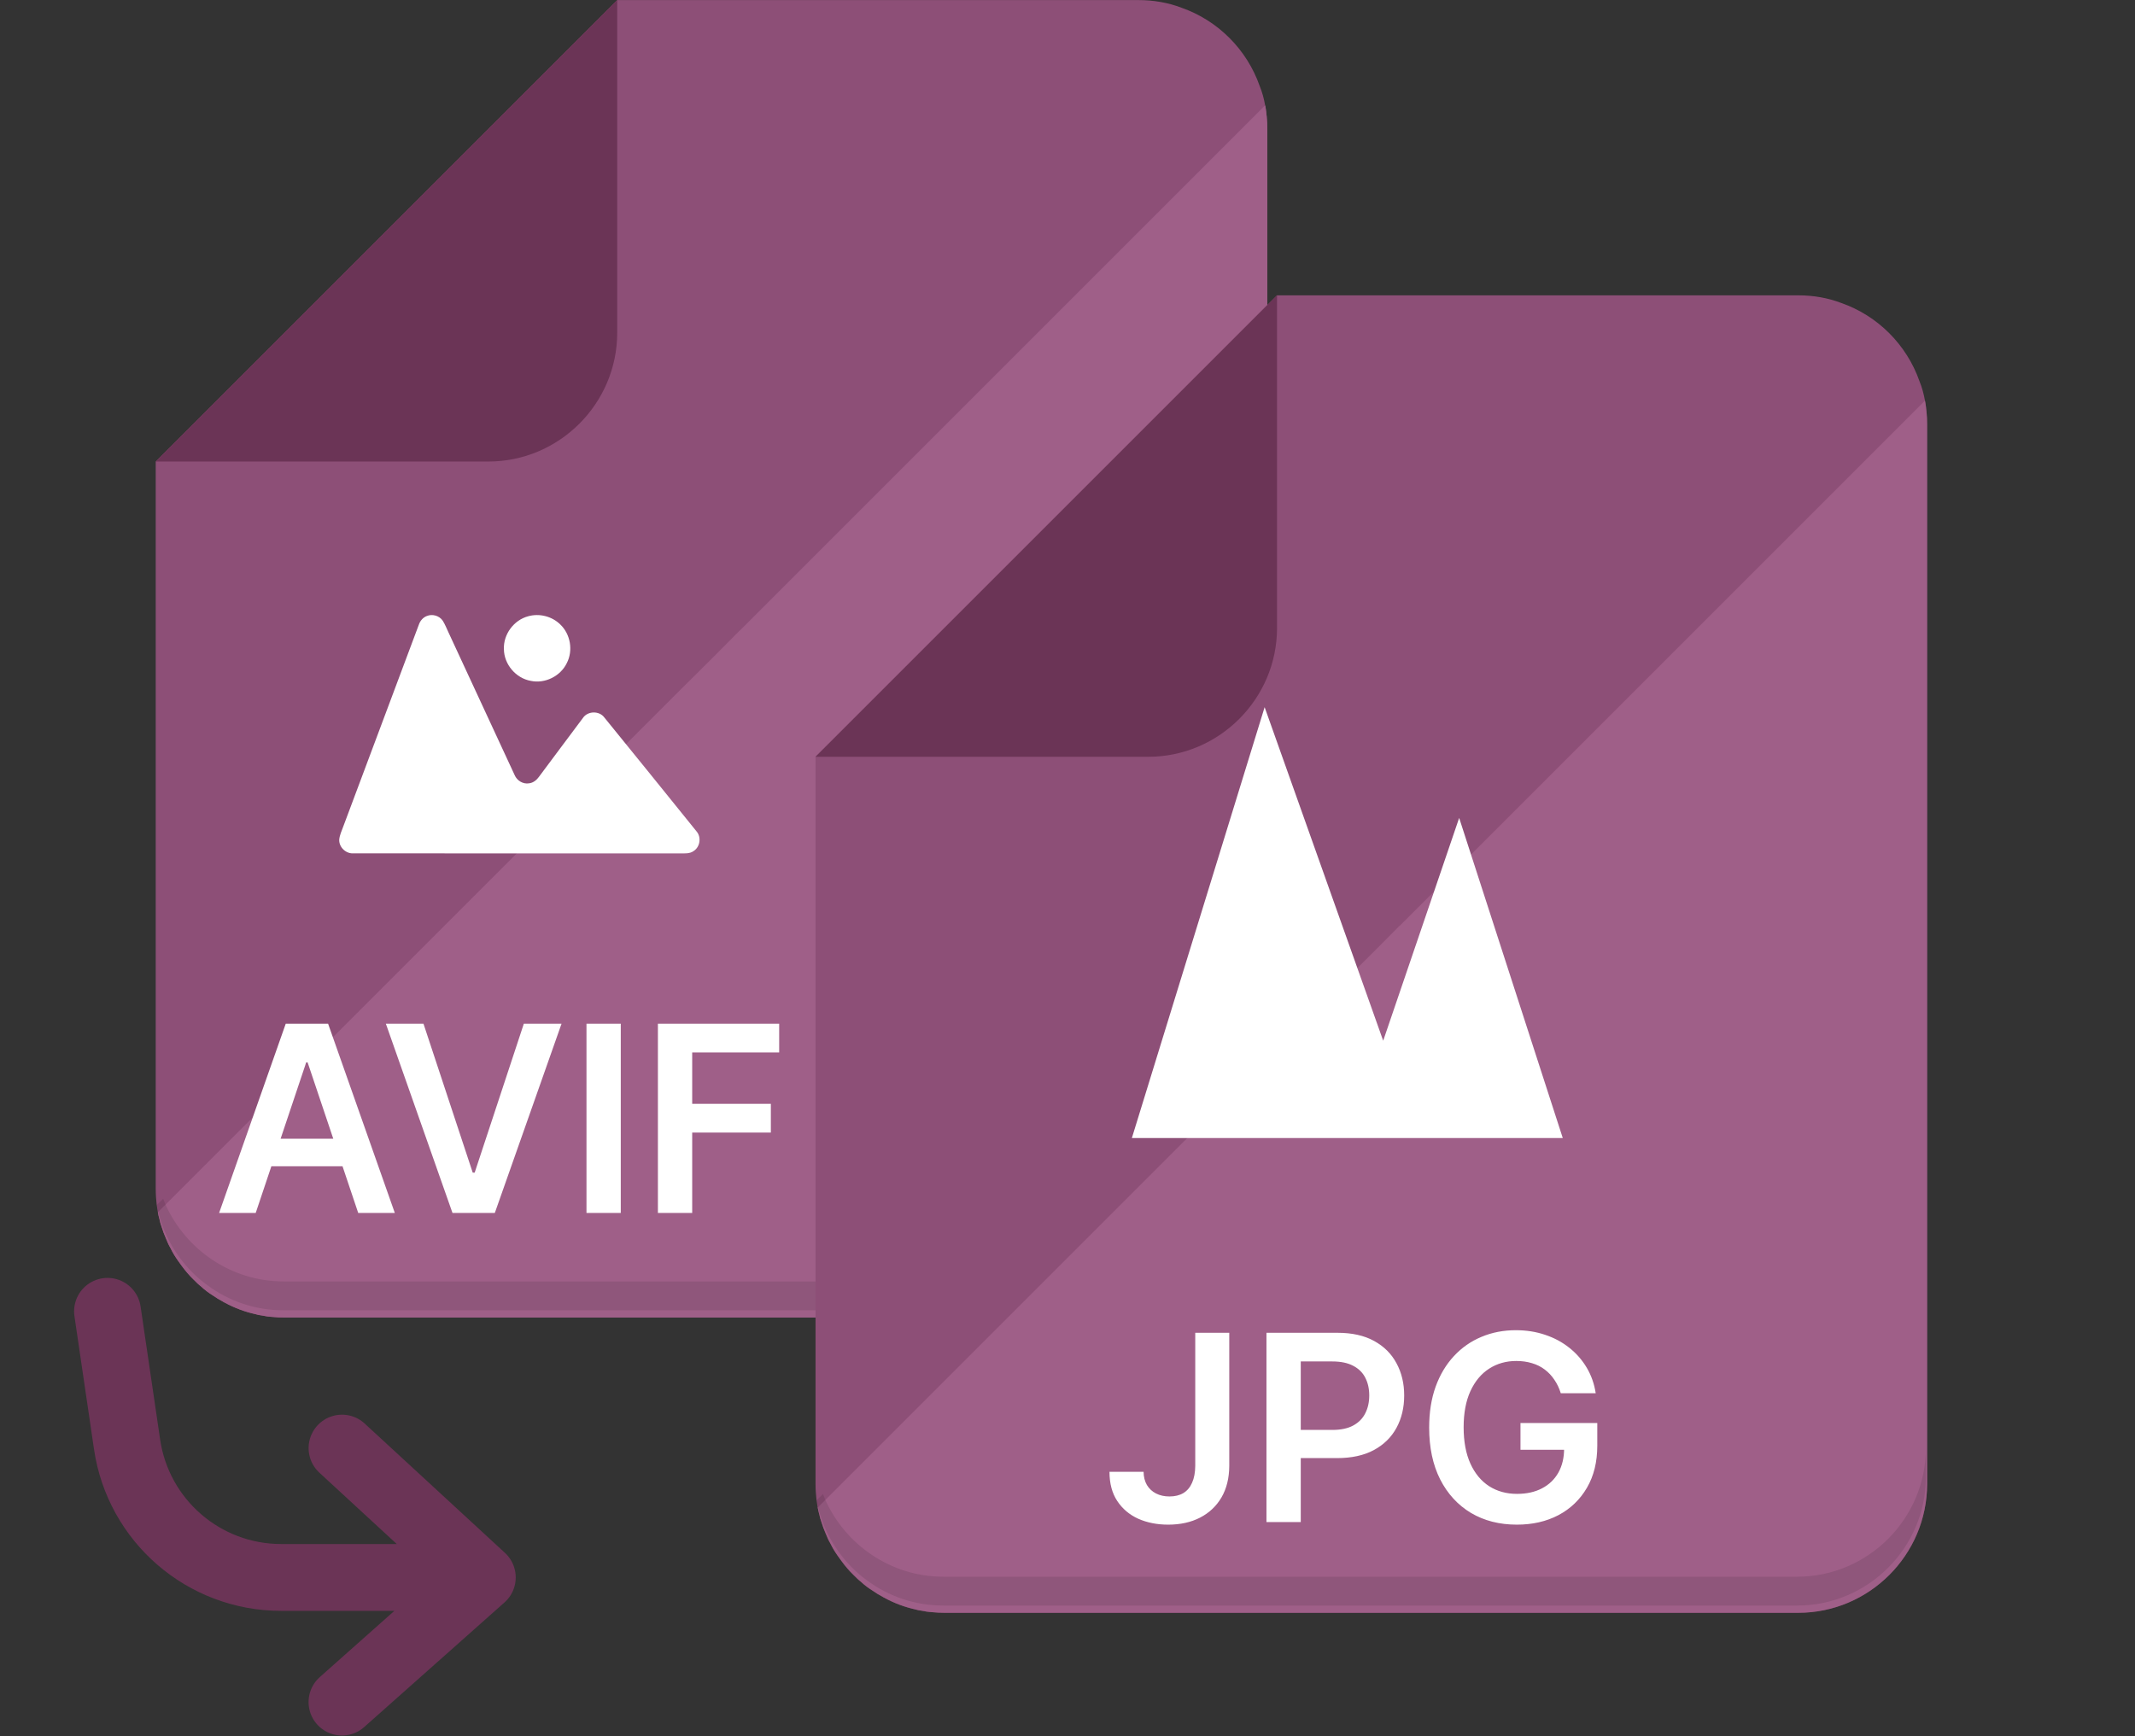 <svg width="557" height="453" viewBox="0 0 557 453" fill="none" xmlns="http://www.w3.org/2000/svg">
<rect x="0" y="0" width="557" height="453" fill="#333333" stroke="none"/>
<path d="M330.626 33.578V310.155C330.626 328.651 315.511 343.766 297.015 343.766H74.186C73.161 343.766 72.136 343.715 71.163 343.612C70.138 343.561 69.165 343.408 68.191 343.203C67.679 343.152 67.167 343.049 66.705 342.895C63.887 342.28 61.172 341.256 58.712 339.924C58.661 339.924 58.661 339.873 58.661 339.873C58.507 339.822 58.353 339.77 58.251 339.668C57.277 339.155 56.355 338.592 55.484 337.977C54.408 337.311 53.383 336.542 52.461 335.671C51.795 335.158 51.18 334.544 50.566 333.929C49.387 332.801 48.311 331.521 47.337 330.188C47.03 329.779 46.722 329.317 46.415 328.907C45.698 327.882 45.031 326.807 44.52 325.731C44.007 324.859 43.597 323.937 43.239 323.015C42.828 322.093 42.47 321.119 42.162 320.095C41.906 319.429 41.752 318.814 41.599 318.096C41.445 317.533 41.291 316.918 41.189 316.303C41.086 315.79 41.035 315.228 40.933 314.715C40.933 314.612 40.882 314.509 40.882 314.408C40.728 313.024 40.626 311.589 40.626 310.156V120.425L161.032 0.018H297.015C300.96 0.018 304.751 0.683 308.235 2.015C317.766 5.346 325.298 12.929 328.628 22.408C329.294 24.048 329.755 25.738 330.063 27.481C330.267 28.454 330.37 29.479 330.473 30.453C330.575 31.476 330.626 32.553 330.626 33.578Z" fill="#8D4F77"/>
<path d="M127.425 120.418C145.904 120.418 161.024 105.298 161.024 86.819V0L40.606 120.418H127.425Z" fill="#6B3456"/>
<path d="M330.631 33.582V310.159C330.631 328.654 315.516 343.77 297.019 343.77H74.19C73.166 343.77 72.141 343.719 71.168 343.616C70.143 343.565 69.169 343.411 68.196 343.207C67.684 343.156 67.171 343.053 66.71 342.899C63.892 342.284 61.177 341.259 58.717 339.927C58.666 339.927 58.666 339.876 58.666 339.876C58.512 339.825 58.358 339.774 58.255 339.672C57.282 339.159 56.359 338.595 55.489 337.98C54.413 337.314 53.388 336.545 52.466 335.675C51.8 335.162 51.185 334.547 50.57 333.932C49.392 332.805 48.316 331.525 47.342 330.192C47.035 329.782 46.727 329.321 46.42 328.911C45.703 327.886 45.036 326.81 44.524 325.734C44.012 324.863 43.602 323.941 43.243 323.019C42.833 322.096 42.474 321.123 42.167 320.098C41.911 319.432 41.757 318.817 41.604 318.1C41.45 317.537 41.296 316.922 41.193 316.307L178.406 179.094L186.297 171.254L192.957 164.543H193.008L330.067 27.485C330.272 28.457 330.375 29.483 330.478 30.456C330.58 31.48 330.631 32.557 330.631 33.582Z" fill="#9F5F88"/>
<path opacity="0.1" d="M330.321 300.73V308.313C330.321 326.759 315.206 341.874 296.761 341.874H73.932C66.554 341.874 59.688 339.466 54.155 335.366C51.286 333.316 48.826 330.806 46.725 327.937C44.215 324.452 42.319 320.507 41.294 316.203C41.141 315.741 41.038 315.23 40.936 314.717C40.936 314.615 40.885 314.512 40.885 314.41L42.575 312.771C42.78 313.283 42.986 313.796 43.19 314.308C48.468 326.041 60.304 334.342 73.933 334.342H296.762C315.207 334.342 330.321 319.227 330.321 300.73Z" fill="#040000"/>
<path d="M66.713 316.478H57.164L74.549 267.094H85.593L103.003 316.478H93.454L80.264 277.222H79.878L66.713 316.478ZM67.026 297.115H93.068V304.301H67.026L67.026 297.115ZM110.478 267.094L123.33 305.965H123.837L136.665 267.094H146.503L129.093 316.478H118.05L100.664 267.094H110.478ZM161.954 267.094V316.478H153.008V267.094H161.954ZM171.641 316.478V267.094H203.278V274.593H180.587V288H201.108V295.5H180.587V316.478H171.641Z" fill="white"/>
<path d="M28.05 342.144L33.15 376.862V376.862C36.078 396.803 53.185 411.58 73.34 411.58L125.83 411.58M125.83 411.58L89.229 377.834M125.83 411.58L89.219 444.104" stroke="#6B3456" stroke-width="17.438" stroke-linecap="round" stroke-linejoin="round"/>
<g clip-path="url(#clip0_1523_1080)">
<path d="M502.766 110.619V387.196C502.766 405.691 487.651 420.807 469.155 420.807H246.326C245.301 420.807 244.276 420.756 243.303 420.653C242.278 420.602 241.305 420.449 240.331 420.244C239.819 420.193 239.307 420.09 238.845 419.936C236.027 419.321 233.312 418.297 230.852 416.965C230.801 416.965 230.801 416.914 230.801 416.914C230.647 416.863 230.494 416.811 230.391 416.709C229.417 416.196 228.495 415.633 227.624 415.018C226.548 414.351 225.523 413.583 224.601 412.712C223.935 412.199 223.32 411.585 222.706 410.969C221.527 409.842 220.451 408.562 219.478 407.229C219.17 406.819 218.863 406.358 218.555 405.948C217.838 404.923 217.171 403.848 216.66 402.771C216.147 401.9 215.737 400.978 215.379 400.056C214.968 399.134 214.61 398.16 214.302 397.136C214.047 396.469 213.892 395.854 213.739 395.137C213.585 394.574 213.431 393.959 213.329 393.344C213.226 392.831 213.175 392.268 213.073 391.755C213.073 391.653 213.022 391.55 213.022 391.449C212.868 390.065 212.766 388.63 212.766 387.197V197.466L333.172 77.059H469.155C473.1 77.059 476.892 77.724 480.376 79.056C489.906 82.387 497.438 89.97 500.768 99.448C501.434 101.089 501.895 102.779 502.203 104.522C502.408 105.495 502.51 106.52 502.613 107.493C502.715 108.517 502.766 109.594 502.766 110.619Z" fill="#8D4F77"/>
<path d="M299.565 197.459C318.045 197.459 333.165 182.339 333.165 163.86V77.041L212.747 197.459H299.565Z" fill="#6B3456"/>
<path opacity="0.6" d="M502.771 110.62V387.197C502.771 405.693 487.656 420.809 469.16 420.809H246.331C245.306 420.809 244.281 420.758 243.308 420.655C242.284 420.604 241.31 420.45 240.337 420.245C239.824 420.194 239.312 420.092 238.851 419.938C236.033 419.323 233.317 418.298 230.857 416.966C230.806 416.966 230.806 416.915 230.806 416.915C230.653 416.864 230.499 416.812 230.396 416.71C229.423 416.197 228.5 415.634 227.629 415.019C226.554 414.353 225.528 413.584 224.606 412.713C223.94 412.2 223.325 411.586 222.711 410.971C221.533 409.844 220.456 408.563 219.483 407.23C219.175 406.821 218.868 406.36 218.56 405.949C217.843 404.925 217.177 403.849 216.665 402.773C216.153 401.901 215.742 400.98 215.384 400.058C214.974 399.135 214.615 398.162 214.308 397.137C214.052 396.471 213.897 395.856 213.744 395.139C213.59 394.576 213.437 393.96 213.334 393.345L350.547 256.133L358.437 248.293L365.098 241.582H365.149L502.208 104.523C502.413 105.496 502.516 106.521 502.618 107.495C502.72 108.519 502.771 109.596 502.771 110.62Z" fill="#AB6993"/>
<path opacity="0.1" d="M502.452 377.774V385.357C502.452 403.803 487.337 418.917 468.892 418.917H246.063C238.685 418.917 231.819 416.509 226.286 412.41C223.417 410.36 220.957 407.849 218.856 404.98C216.346 401.496 214.45 397.55 213.425 393.247C213.271 392.785 213.169 392.274 213.067 391.761C213.067 391.658 213.016 391.555 213.016 391.454L214.706 389.815C214.911 390.327 215.117 390.84 215.321 391.352C220.599 403.085 232.434 411.386 246.064 411.386H468.893C487.338 411.386 502.452 396.271 502.452 377.774Z" fill="#040000"/>
<path d="M311.829 347.748H320.703V382.471C320.687 385.654 320.012 388.395 318.678 390.693C317.343 392.976 315.479 394.736 313.083 395.974C310.704 397.196 307.931 397.807 304.764 397.807C301.871 397.807 299.266 397.292 296.952 396.264C294.653 395.219 292.828 393.675 291.478 391.634C290.128 389.592 289.452 387.052 289.452 384.014H298.35C298.366 385.348 298.656 386.498 299.218 387.462C299.797 388.427 300.593 389.166 301.605 389.681C302.618 390.195 303.784 390.452 305.102 390.452C306.533 390.452 307.746 390.155 308.743 389.56C309.74 388.949 310.495 388.049 311.01 386.859C311.54 385.67 311.813 384.207 311.829 382.471V347.748ZM330.409 397.132V347.748H348.928C352.721 347.748 355.904 348.455 358.476 349.87C361.065 351.284 363.018 353.229 364.336 355.705C365.67 358.165 366.337 360.962 366.337 364.097C366.337 367.263 365.67 370.077 364.336 372.536C363.002 374.996 361.032 376.933 358.428 378.347C355.824 379.746 352.617 380.445 348.807 380.445H336.533V373.091H347.601C349.82 373.091 351.636 372.705 353.051 371.933C354.466 371.162 355.511 370.101 356.186 368.75C356.877 367.4 357.223 365.849 357.223 364.097C357.223 362.344 356.877 360.801 356.186 359.467C355.511 358.133 354.458 357.096 353.027 356.356C351.612 355.601 349.788 355.223 347.553 355.223H339.355V397.132H330.409ZM407.191 363.518C406.789 362.216 406.235 361.05 405.527 360.021C404.836 358.976 404 358.084 403.02 357.345C402.055 356.605 400.946 356.051 399.692 355.681C398.438 355.295 397.072 355.102 395.593 355.102C392.94 355.102 390.577 355.769 388.503 357.104C386.43 358.438 384.798 360.399 383.608 362.987C382.435 365.559 381.848 368.694 381.848 372.391C381.848 376.121 382.435 379.28 383.608 381.868C384.782 384.456 386.414 386.425 388.503 387.776C390.593 389.11 393.021 389.777 395.786 389.777C398.293 389.777 400.464 389.295 402.296 388.33C404.145 387.366 405.567 385.999 406.564 384.231C407.561 382.447 408.059 380.357 408.059 377.962L410.085 378.275H396.678V371.282H416.716V377.214C416.716 381.442 415.816 385.099 414.015 388.186C412.215 391.272 409.739 393.651 406.588 395.323C403.437 396.979 399.821 397.807 395.737 397.807C391.188 397.807 387.193 396.786 383.753 394.744C380.329 392.687 377.652 389.769 375.723 385.991C373.81 382.197 372.854 377.696 372.854 372.488C372.854 368.501 373.417 364.94 374.542 361.806C375.683 358.671 377.275 356.011 379.316 353.824C381.358 351.622 383.753 349.95 386.502 348.809C389.251 347.651 392.241 347.073 395.472 347.073C398.205 347.073 400.753 347.474 403.116 348.278C405.479 349.066 407.577 350.191 409.41 351.654C411.258 353.117 412.777 354.853 413.967 356.863C415.157 358.872 415.936 361.09 416.306 363.518H407.191Z" fill="white"/>
<path d="M295.292 296.933L329.929 184.514L360.861 271.543L380.682 213.412L407.711 296.933H295.292Z" fill="white"/>
</g>
<path d="M111.346 160.731C112.795 160.123 114.624 160.643 115.505 161.956C116.1 162.881 116.487 163.921 116.959 164.907C122.73 177.349 128.48 189.8 134.265 202.233C134.869 203.683 136.468 204.657 138.041 204.379C139.107 204.26 139.979 203.546 140.592 202.705C144.425 197.59 148.223 192.448 152.069 187.342C153.311 185.478 156.307 185.399 157.655 187.188C165.7 197.079 173.71 206.996 181.716 216.918C182.993 218.398 182.667 220.888 181.05 221.989C179.975 222.822 178.552 222.65 177.283 222.672C148.932 222.646 120.585 222.681 92.234 222.654C90.273 222.795 88.436 221.09 88.502 219.112C88.59 217.887 89.163 216.768 89.564 215.627C96.141 198.07 102.71 180.508 109.288 162.947C109.632 161.964 110.359 161.105 111.346 160.731Z" fill="white"/>
<path d="M137.807 160.792C140.728 159.969 144.032 160.81 146.187 162.951C148.843 165.48 149.562 169.758 147.874 173.014C146.231 176.429 142.186 178.442 138.472 177.649C134.582 176.966 131.489 173.323 131.467 169.371C131.291 165.498 134.071 161.775 137.807 160.792Z" fill="white"/>
<defs>
<clipPath id="clip0_1523_1080">
<rect width="343.767" height="343.767" fill="white" transform="translate(212.747 77.044)"/>
</clipPath>
</defs>
</svg>
